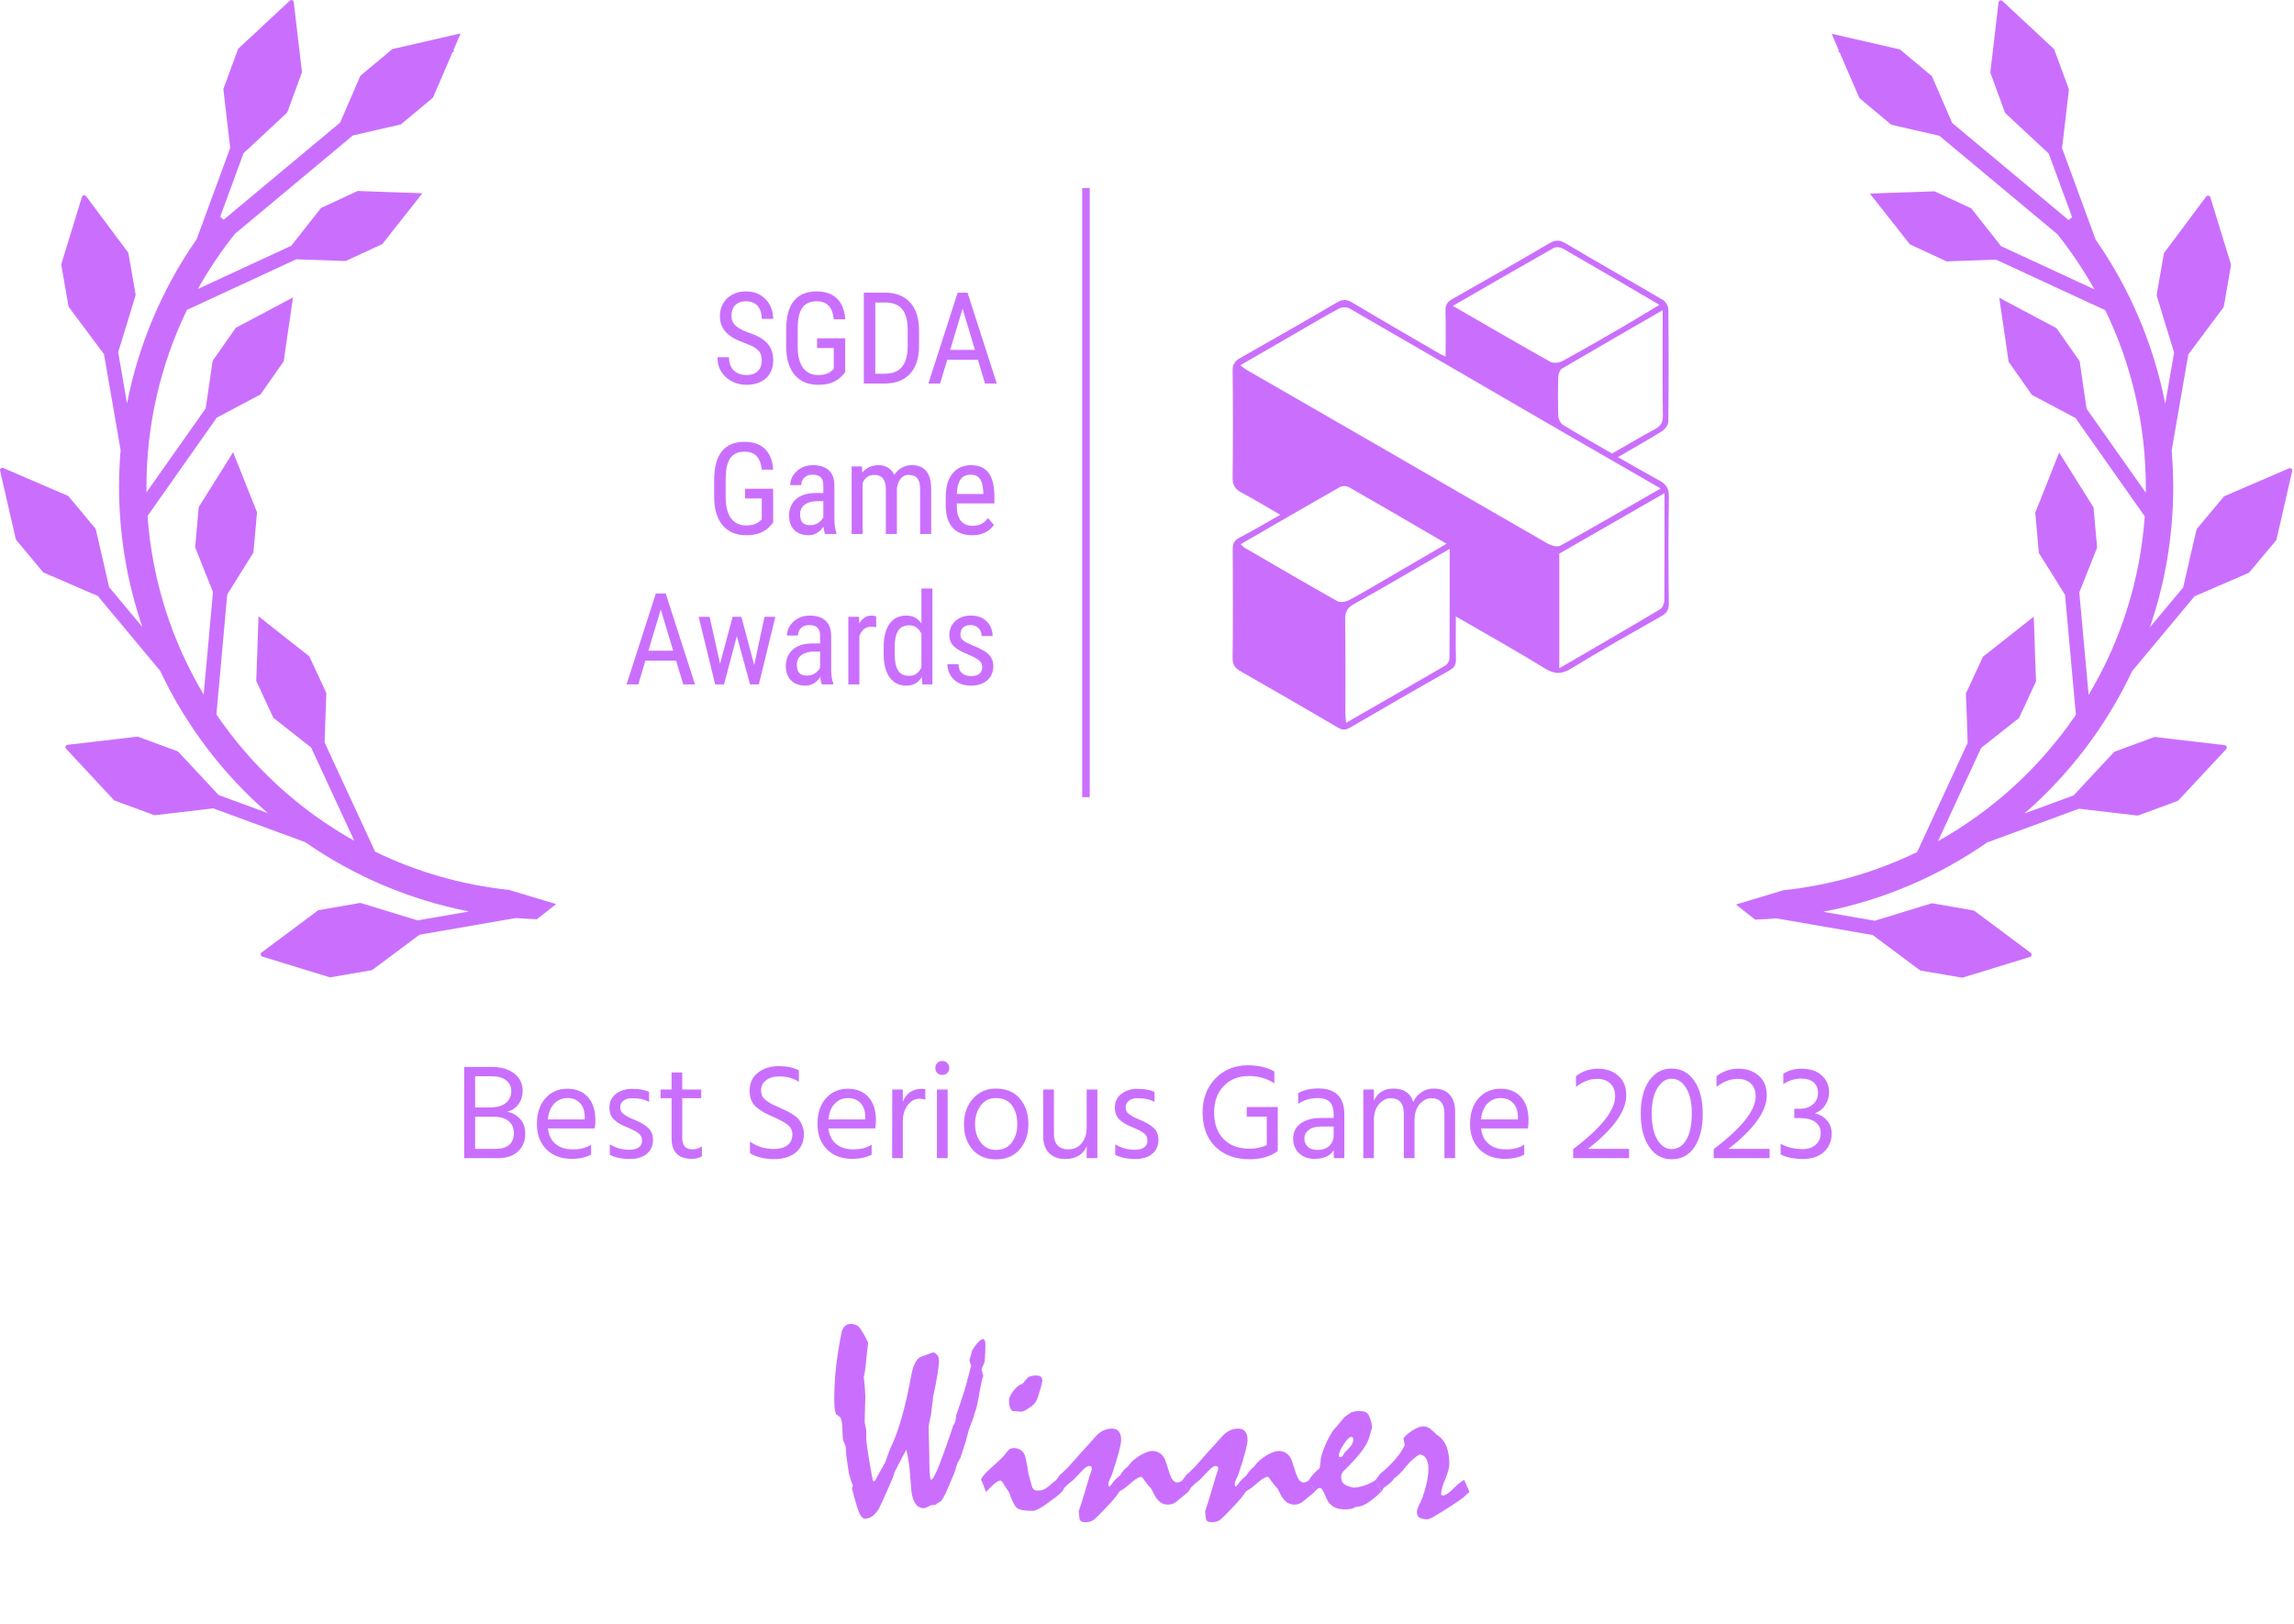 <svg width="305" height="216" viewBox="0 0 305 216" fill="none" xmlns="http://www.w3.org/2000/svg">
<path d="M233.431 122.308V122.274C234.349 122.24 235.268 122.194 236.175 122.114L248.995 124.333L250.262 125.281L252.749 127.135L255.237 128.989C255.277 129.018 255.322 129.046 255.374 129.058L260.834 129.993C260.885 130.01 260.936 129.993 260.982 129.976L263.949 129.069L266.91 128.156L269.877 127.249C269.939 127.232 269.997 127.192 270.042 127.146C270.048 127.146 270.059 127.129 270.065 127.123C270.156 126.986 270.116 126.787 269.985 126.69L267.498 124.836L265.01 122.981L262.522 121.121C262.483 121.093 262.431 121.07 262.38 121.064L256.92 120.111C256.874 120.111 256.823 120.111 256.777 120.129L253.81 121.036L250.844 121.943L249.252 122.428L242.411 121.241C250.381 119.689 257.77 116.494 264.2 112.021L276.421 107.531L277.996 107.719L281.076 108.079L284.157 108.438C284.209 108.438 284.26 108.438 284.306 108.421L289.503 106.51C289.549 106.493 289.595 106.464 289.629 106.43L291.746 104.159L293.862 101.888L295.979 99.618C296.025 99.572 296.059 99.509 296.07 99.447C296.07 99.429 296.07 99.429 296.076 99.418C296.082 99.252 295.945 99.099 295.785 99.081L292.704 98.722L289.623 98.362L286.542 97.997C286.491 97.997 286.44 97.997 286.394 98.02L281.191 99.926C281.145 99.943 281.105 99.971 281.071 100.006L278.948 102.276L276.832 104.547L275.702 105.762L269.169 108.164C275.16 102.944 280.055 96.502 283.484 89.234L291.785 79.278L293.246 78.656L296.093 77.424L298.94 76.191C298.986 76.174 299.026 76.146 299.06 76.111L302.609 71.855C302.643 71.815 302.666 71.77 302.677 71.718L303.373 68.694L304.063 65.665L304.76 62.641C304.777 62.578 304.777 62.51 304.754 62.447C304.754 62.43 304.754 62.424 304.748 62.419C304.674 62.27 304.469 62.207 304.32 62.276L301.479 63.508L298.632 64.729L295.774 65.962C295.728 65.984 295.682 66.013 295.654 66.053L292.099 70.303C292.071 70.343 292.048 70.389 292.037 70.44L291.329 73.47L290.639 76.494L290.262 78.114L285.84 83.414C287.849 77.561 288.944 71.285 288.944 64.752C288.944 63.132 288.87 61.511 288.733 59.908L290.947 47.134L291.9 45.861L293.754 43.374L295.608 40.892C295.637 40.852 295.659 40.801 295.671 40.749L296.618 35.301C296.629 35.249 296.624 35.192 296.612 35.141L295.705 32.18L294.792 29.213L293.885 26.246C293.868 26.183 293.828 26.126 293.782 26.081C293.777 26.075 293.765 26.064 293.76 26.058C293.725 26.035 293.685 26.029 293.645 26.018C293.526 26.001 293.394 26.047 293.32 26.143L291.46 28.631L289.606 31.119L287.746 33.6C287.718 33.64 287.7 33.692 287.695 33.743L286.742 39.203C286.736 39.249 286.742 39.3 286.759 39.346L287.66 42.324L288.573 45.291L289.058 46.871L287.883 53.689C286.354 45.867 283.205 38.427 278.623 31.849L274.162 19.702L274.35 18.128L274.709 15.046L275.069 11.966C275.074 11.914 275.069 11.863 275.052 11.817L273.14 6.62C273.123 6.574 273.095 6.528 273.06 6.494L270.79 4.377L268.519 2.261L266.248 0.144C266.202 0.098 266.14 0.064 266.077 0.053C266.066 0.053 266.06 0.053 266.048 0.047C265.883 0.041 265.729 0.178 265.712 0.338L265.352 3.419L264.993 6.5L264.628 9.581C264.628 9.632 264.628 9.683 264.651 9.729L266.556 14.932C266.573 14.978 266.602 15.018 266.636 15.052L268.907 17.175L271.178 19.291L272.393 20.421L275.497 28.876L275.034 29.259L259.544 16.342L259.322 15.817L258.089 12.97L256.857 10.123L252.606 6.574L249.583 5.878L246.553 5.182L246.005 5.056L245.925 4.988L245.886 5.034L243.529 4.486L244.482 6.711L244.385 6.831L244.625 7.025L244.75 7.333L245.983 10.191L247.215 13.038L251.465 16.587L254.495 17.283L257.519 17.979L257.85 18.053L273.528 31.13C275.382 33.452 277.031 35.906 278.463 38.473L266.048 32.728L265.883 32.517L263.966 30.08L262.089 27.701L257.205 25.436L254.175 25.55L251.072 25.653L248.607 25.744L250.136 27.678L252.064 30.114L253.93 32.494L258.82 34.759L261.849 34.645L264.947 34.542L265.381 34.525L279.913 41.251C283.433 48.532 285.298 56.559 285.298 64.752C285.298 65.003 285.298 65.26 285.293 65.511L277.425 54.351L277.385 54.089L276.934 51.013L276.501 48.024L273.414 43.625L270.733 42.21L267.994 40.749L265.814 39.597L266.168 42.033L266.625 45.108L267.053 48.098L270.151 52.508L272.832 53.923L275.559 55.378L275.947 55.578L285.156 68.654C284.54 77.287 281.898 85.366 277.693 92.395L276.455 78.77L276.552 78.525L277.705 75.638L278.823 72.825L278.349 67.474L276.735 64.9L275.086 62.27L273.779 60.176L272.866 62.464L271.72 65.357L270.596 68.164L271.081 73.527L272.695 76.1L274.327 78.725L274.561 79.101L275.999 95.042C271.292 101.968 265.01 107.742 257.667 111.844L263.413 99.435L263.624 99.27L266.06 97.353L268.439 95.476L270.704 90.592L270.59 87.562L270.487 84.458L270.396 81.994L268.462 83.523L266.026 85.451L263.646 87.317L261.381 92.206L261.496 95.236L261.598 98.334L261.615 98.768L254.889 113.299C249.411 115.952 243.415 117.71 237.094 118.377L230.806 120.271L233.448 122.354L233.431 122.308Z" fill="#CA6FFD"/>
<path d="M73.966 120.225L67.678 118.331C61.357 117.663 55.36 115.906 49.883 113.253L43.156 98.721L43.174 98.288L43.276 95.19L43.39 92.16L41.125 87.27L38.746 85.405L36.31 83.476L34.376 81.947L34.285 84.412L34.182 87.516L34.068 90.545L36.333 95.429L38.712 97.306L41.148 99.223L41.359 99.389L47.105 111.798C39.762 107.696 33.48 101.922 28.773 94.996L30.211 79.055L30.445 78.678L32.077 76.054L33.691 73.481L34.176 68.117L33.052 65.31L31.905 62.418L30.992 60.13L29.686 62.224L28.037 64.854L26.422 67.427L25.949 72.779L27.067 75.591L28.22 78.478L28.317 78.724L27.079 92.348C22.879 85.319 20.232 77.246 19.616 68.608L28.825 55.531L29.212 55.332L31.94 53.877L34.621 52.462L37.719 48.051L38.147 45.062L38.603 41.987L38.957 39.55L36.778 40.703L34.039 42.164L31.358 43.578L28.271 47.977L27.837 50.967L27.387 54.042L27.347 54.305L19.479 65.464C19.479 65.213 19.473 64.962 19.473 64.706C19.473 56.513 21.333 48.485 24.859 41.205L39.391 34.478L39.825 34.495L42.922 34.598L45.952 34.712L50.842 32.447L52.707 30.068L54.636 27.632L56.165 25.698L53.7 25.607L50.596 25.504L47.567 25.39L42.683 27.655L40.806 30.034L38.889 32.47L38.723 32.681L26.308 38.426C27.74 35.859 29.389 33.406 31.244 31.084L46.922 18.007L47.253 17.933L50.277 17.237L53.306 16.541L57.557 12.992L58.789 10.145L60.022 7.286L60.147 6.978L60.387 6.784L60.29 6.665L61.243 4.439L58.886 4.987L58.846 4.942L58.766 5.01L58.219 5.136L55.189 5.832L52.165 6.528L47.915 10.076L46.682 12.923L45.45 15.77L45.227 16.295L29.737 29.212L29.275 28.83L32.379 20.375L33.594 19.245L35.865 17.128L38.136 15.006C38.17 14.972 38.198 14.932 38.216 14.886L40.121 9.683C40.138 9.637 40.15 9.586 40.144 9.534L39.779 6.453L39.419 3.373L39.06 0.292C39.043 0.126 38.889 -0.011 38.723 0.001C38.712 0.001 38.7 0.001 38.695 0.006C38.632 0.018 38.569 0.052 38.524 0.098L36.253 2.214L33.982 4.331L31.711 6.448C31.677 6.482 31.643 6.528 31.631 6.573L29.72 11.771C29.703 11.817 29.697 11.868 29.703 11.919L30.062 15L30.422 18.081L30.61 19.656L26.149 31.803C21.567 38.381 18.418 45.821 16.889 53.643L15.713 46.825L16.198 45.245L17.111 42.278L18.013 39.3C18.024 39.254 18.036 39.203 18.03 39.157L17.077 33.697C17.071 33.645 17.054 33.594 17.026 33.554L15.166 31.072L13.312 28.585L11.451 26.097C11.377 25.994 11.252 25.949 11.126 25.972C11.086 25.977 11.046 25.989 11.012 26.012C11.007 26.017 10.995 26.029 10.989 26.034C10.938 26.074 10.904 26.137 10.887 26.2L9.98 29.167L9.067 32.133L8.16 35.095C8.142 35.146 8.142 35.203 8.154 35.254L9.101 40.703C9.112 40.754 9.129 40.806 9.164 40.846L11.018 43.328L12.872 45.815L13.825 47.087L16.039 59.862C15.902 61.465 15.828 63.085 15.828 64.706C15.828 71.238 16.923 77.514 18.931 83.368L14.51 78.068L14.133 76.447L13.443 73.424L12.735 70.394C12.724 70.348 12.707 70.297 12.672 70.257L9.118 66.006C9.089 65.966 9.044 65.938 8.998 65.915L6.14 64.683L3.293 63.462L0.452 62.23C0.303 62.161 0.098 62.23 0.024 62.372C0.024 62.383 0.018 62.389 0.018 62.401C-0.005 62.463 -0.005 62.532 0.012 62.595L0.708 65.618L1.399 68.648L2.095 71.672C2.106 71.723 2.129 71.769 2.163 71.809L5.712 76.065C5.746 76.105 5.786 76.128 5.832 76.145L8.679 77.377L11.526 78.61L12.986 79.232L21.288 89.188C24.711 96.456 29.612 102.898 35.602 108.118L29.07 105.716L27.94 104.501L25.823 102.23L23.701 99.959C23.667 99.925 23.627 99.897 23.581 99.879L18.378 97.974C18.332 97.951 18.281 97.951 18.23 97.951L15.149 98.316L12.068 98.676L8.987 99.035C8.821 99.052 8.684 99.206 8.696 99.372C8.696 99.383 8.696 99.389 8.702 99.4C8.713 99.463 8.747 99.526 8.793 99.571L10.909 101.842L13.026 104.113L15.143 106.384C15.177 106.424 15.223 106.452 15.268 106.463L20.466 108.375C20.512 108.392 20.563 108.392 20.614 108.392L23.695 108.032L26.776 107.673L28.351 107.485L40.572 111.975C47.002 116.448 54.39 119.643 62.361 121.195L55.52 122.382L53.928 121.897L50.961 120.989L47.995 120.082C47.949 120.065 47.903 120.065 47.852 120.065L42.392 121.018C42.341 121.024 42.289 121.046 42.249 121.075L39.762 122.935L37.274 124.789L34.787 126.643C34.655 126.74 34.615 126.94 34.707 127.077C34.712 127.083 34.724 127.1 34.73 127.1C34.77 127.151 34.832 127.185 34.895 127.203L37.862 128.11L40.823 129.023L43.79 129.93C43.841 129.947 43.887 129.964 43.938 129.947L49.398 129.011C49.45 129 49.495 128.977 49.535 128.943L52.023 127.088L54.51 125.234L55.777 124.287L68.597 122.068C69.504 122.142 70.422 122.193 71.341 122.227V122.262L73.983 120.179L73.966 120.225Z" fill="#CA6FFD"/>
<path d="M193.561 81.969C193.561 84.028 193.534 85.832 193.575 87.637C193.591 88.336 193.415 88.745 192.751 89.121C188.323 91.619 183.925 94.171 179.533 96.729C178.932 97.079 178.491 97.111 177.846 96.729C173.549 94.191 169.216 91.711 164.886 89.224C164.217 88.84 163.875 88.401 163.886 87.539C163.94 82.708 163.924 77.875 163.899 73.044C163.896 72.348 164.035 71.898 164.715 71.54C166.532 70.587 168.3 69.538 170.22 68.452C168.46 67.438 166.798 66.422 165.082 65.509C164.234 65.06 163.875 64.539 163.886 63.534C163.943 58.793 163.937 54.051 163.886 49.31C163.877 48.462 164.177 48.007 164.867 47.617C169.17 45.176 173.473 42.734 177.735 40.226C178.518 39.765 179.054 39.792 179.805 40.239C183.667 42.542 187.561 44.791 191.448 47.053C191.628 47.156 191.821 47.235 192.201 47.416C192.201 45.276 192.24 43.309 192.182 41.345C192.161 40.564 192.419 40.139 193.099 39.757C197.41 37.324 201.707 34.867 205.977 32.36C206.782 31.889 207.329 31.867 208.164 32.363C212.453 34.915 216.808 37.359 221.108 39.895C221.475 40.112 221.815 40.716 221.818 41.144C221.866 46.11 221.869 51.079 221.812 56.045C221.807 56.487 221.374 57.083 220.969 57.335C219.103 58.503 217.178 59.576 215.108 60.779C217.014 61.86 218.812 62.908 220.64 63.905C221.507 64.379 221.902 64.94 221.886 66.021C221.807 70.76 221.828 75.504 221.875 80.246C221.883 81.085 221.605 81.522 220.89 81.928C216.862 84.212 212.826 86.488 208.877 88.904C207.582 89.696 206.66 89.647 205.393 88.869C201.569 86.526 197.649 84.334 193.564 81.966L193.561 81.969ZM220.798 64.954C215.728 62.031 210.865 59.237 206.013 56.422C197.149 51.282 188.293 46.121 179.413 41.006C179.062 40.806 178.401 40.83 178.031 41.025C176.209 41.995 174.436 43.06 172.646 44.092C170.098 45.563 167.552 47.037 164.916 48.562C165.256 48.825 165.452 49.012 165.678 49.142C171.716 52.626 177.762 56.094 183.797 59.584C191.122 63.816 198.435 68.072 205.773 72.28C206.247 72.551 207.057 72.778 207.451 72.559C211.879 70.104 216.255 67.558 220.792 64.951L220.798 64.954ZM164.954 72.364C165.196 72.575 165.343 72.754 165.534 72.862C169.613 75.236 173.688 77.62 177.803 79.931C178.181 80.145 178.912 80.029 179.342 79.806C180.969 78.956 182.541 78.002 184.132 77.078C186.824 75.512 189.514 73.944 192.332 72.302C187.882 69.712 183.623 67.222 179.339 64.77C179.035 64.594 178.458 64.583 178.156 64.753C173.791 67.235 169.45 69.763 164.957 72.361L164.954 72.364ZM193.162 40.673C197.562 43.211 201.83 45.701 206.138 48.115C206.529 48.335 207.286 48.251 207.713 48.02C210.424 46.544 213.098 44.994 215.771 43.447C217.376 42.518 218.954 41.542 220.634 40.532C216.242 37.963 212.023 35.484 207.781 33.046C207.46 32.862 206.872 32.799 206.573 32.97C202.126 35.487 197.706 38.053 193.164 40.675L193.162 40.673ZM207.318 88.859C211.928 86.174 216.356 83.616 220.749 81.001C221.056 80.817 221.276 80.235 221.282 79.834C221.317 75.165 221.306 70.495 221.306 65.577C216.481 68.349 211.874 70.996 207.318 73.613V88.859ZM192.743 72.984C188.35 75.528 184.219 77.972 180.03 80.308C179.095 80.831 178.836 81.402 178.85 82.41C178.904 86.561 178.872 90.714 178.877 94.868C178.877 95.239 178.929 95.613 178.964 96.114C183.476 93.519 187.847 91.02 192.193 88.479C192.468 88.319 192.718 87.856 192.721 87.531C192.754 82.757 192.743 77.983 192.743 72.984ZM214.33 60.307C216.255 59.205 218.11 58.096 220.014 57.075C220.776 56.666 221.102 56.216 221.089 55.306C221.029 51.334 221.064 47.362 221.064 43.39C221.064 42.745 221.064 42.103 221.064 41.244C216.451 43.908 212.053 46.433 207.685 49.007C207.394 49.177 207.193 49.725 207.182 50.101C207.131 51.86 207.12 53.623 207.19 55.382C207.207 55.775 207.509 56.308 207.84 56.514C209.984 57.823 212.173 59.058 214.33 60.31V60.307Z" fill="#CA6FFD"/>
<path d="M101.276 47.945C101.276 47.663 101.243 47.414 101.177 47.198C101.11 46.977 100.994 46.778 100.828 46.601C100.662 46.423 100.43 46.255 100.131 46.094C99.832 45.934 99.453 45.77 98.994 45.605C98.496 45.427 98.045 45.231 97.641 45.015C97.237 44.794 96.891 44.542 96.603 44.26C96.321 43.977 96.102 43.654 95.947 43.289C95.792 42.923 95.715 42.505 95.715 42.035C95.715 41.565 95.795 41.13 95.956 40.732C96.122 40.334 96.354 39.988 96.653 39.694C96.957 39.395 97.322 39.163 97.749 38.997C98.175 38.831 98.651 38.748 99.176 38.748C99.962 38.748 100.623 38.922 101.16 39.271C101.702 39.614 102.112 40.065 102.389 40.624C102.665 41.177 102.804 41.77 102.804 42.4H101.276C101.276 41.947 101.202 41.545 101.052 41.197C100.908 40.843 100.681 40.566 100.372 40.367C100.067 40.162 99.669 40.06 99.176 40.06C98.734 40.06 98.368 40.145 98.081 40.317C97.798 40.488 97.588 40.721 97.45 41.014C97.317 41.307 97.251 41.642 97.251 42.019C97.251 42.273 97.295 42.505 97.383 42.716C97.472 42.921 97.607 43.111 97.79 43.289C97.978 43.466 98.211 43.629 98.487 43.778C98.769 43.928 99.102 44.072 99.483 44.21C100.076 44.404 100.582 44.62 101.002 44.857C101.423 45.095 101.766 45.364 102.032 45.663C102.297 45.956 102.491 46.291 102.613 46.667C102.74 47.038 102.804 47.458 102.804 47.929C102.804 48.421 102.721 48.867 102.555 49.265C102.394 49.664 102.159 50.004 101.849 50.286C101.539 50.568 101.166 50.787 100.729 50.942C100.291 51.091 99.799 51.166 99.251 51.166C98.775 51.166 98.308 51.089 97.848 50.934C97.394 50.779 96.982 50.546 96.611 50.236C96.241 49.926 95.945 49.545 95.723 49.091C95.502 48.632 95.391 48.1 95.391 47.497H96.918C96.918 47.912 96.979 48.269 97.101 48.568C97.223 48.861 97.392 49.105 97.607 49.298C97.823 49.492 98.07 49.636 98.346 49.73C98.628 49.819 98.93 49.863 99.251 49.863C99.694 49.863 100.064 49.785 100.363 49.63C100.668 49.475 100.895 49.254 101.044 48.966C101.199 48.678 101.276 48.338 101.276 47.945ZM112.375 44.982V49.489C112.242 49.666 112.04 49.888 111.769 50.153C111.503 50.419 111.129 50.654 110.648 50.859C110.167 51.064 109.536 51.166 108.755 51.166C108.13 51.166 107.557 51.061 107.037 50.851C106.522 50.64 106.077 50.325 105.701 49.904C105.33 49.478 105.042 48.95 104.837 48.319C104.633 47.682 104.53 46.938 104.53 46.086V43.82C104.53 42.973 104.616 42.232 104.788 41.595C104.959 40.959 105.214 40.43 105.551 40.01C105.894 39.589 106.318 39.274 106.821 39.063C107.33 38.853 107.923 38.748 108.598 38.748C109.378 38.748 110.042 38.895 110.59 39.188C111.138 39.481 111.561 39.905 111.86 40.458C112.164 41.011 112.336 41.675 112.375 42.45H110.847C110.808 41.952 110.703 41.526 110.532 41.172C110.36 40.812 110.117 40.538 109.801 40.35C109.486 40.156 109.085 40.06 108.598 40.06C108.133 40.06 107.74 40.137 107.419 40.292C107.098 40.447 106.835 40.679 106.63 40.989C106.431 41.299 106.285 41.689 106.19 42.16C106.102 42.63 106.058 43.178 106.058 43.803V46.086C106.058 46.728 106.121 47.287 106.249 47.763C106.376 48.239 106.556 48.632 106.788 48.941C107.026 49.251 107.311 49.484 107.643 49.639C107.975 49.788 108.349 49.863 108.764 49.863C109.234 49.863 109.605 49.813 109.876 49.713C110.147 49.614 110.355 49.5 110.499 49.373C110.648 49.246 110.767 49.143 110.855 49.066V46.277H108.639V44.982H112.375ZM117.587 51H115.529L115.545 49.697H117.587C118.312 49.697 118.902 49.558 119.355 49.282C119.809 48.999 120.144 48.584 120.36 48.037C120.576 47.483 120.684 46.8 120.684 45.986V43.919C120.684 43.278 120.623 42.724 120.501 42.259C120.379 41.794 120.197 41.413 119.953 41.114C119.71 40.815 119.403 40.594 119.032 40.45C118.661 40.3 118.227 40.226 117.729 40.226H115.487V38.914H117.729C118.409 38.914 119.023 39.022 119.571 39.238C120.119 39.448 120.59 39.766 120.982 40.192C121.375 40.613 121.674 41.136 121.879 41.761C122.089 42.387 122.194 43.111 122.194 43.936V45.986C122.194 46.811 122.089 47.536 121.879 48.161C121.674 48.786 121.373 49.309 120.974 49.73C120.576 50.151 120.091 50.469 119.521 50.685C118.957 50.895 118.312 51 117.587 51ZM116.375 38.914V51H114.848V38.914H116.375ZM128.295 39.985L124.992 51H123.431L127.324 38.914H128.304L128.295 39.985ZM130.968 51L127.665 39.985L127.648 38.914H128.636L132.529 51H130.968ZM130.968 46.526V47.837H125.141V46.526H130.968ZM102.795 64.982V69.489C102.663 69.666 102.461 69.888 102.189 70.153C101.924 70.419 101.55 70.654 101.069 70.859C100.587 71.064 99.957 71.166 99.176 71.166C98.551 71.166 97.978 71.061 97.458 70.851C96.943 70.64 96.498 70.325 96.122 69.904C95.751 69.478 95.463 68.95 95.258 68.319C95.053 67.683 94.951 66.938 94.951 66.086V63.82C94.951 62.973 95.037 62.232 95.209 61.595C95.38 60.959 95.635 60.43 95.972 60.01C96.315 59.589 96.739 59.274 97.242 59.063C97.751 58.853 98.343 58.748 99.019 58.748C99.799 58.748 100.463 58.895 101.011 59.188C101.559 59.481 101.982 59.905 102.281 60.458C102.585 61.011 102.757 61.675 102.795 62.45H101.268C101.229 61.952 101.124 61.526 100.953 61.172C100.781 60.812 100.538 60.538 100.222 60.35C99.907 60.156 99.505 60.06 99.019 60.06C98.554 60.06 98.161 60.137 97.84 60.292C97.519 60.447 97.256 60.679 97.051 60.989C96.852 61.299 96.705 61.689 96.611 62.16C96.523 62.63 96.478 63.178 96.478 63.803V66.086C96.478 66.728 96.542 67.287 96.669 67.763C96.797 68.239 96.977 68.632 97.209 68.941C97.447 69.251 97.732 69.484 98.064 69.639C98.396 69.788 98.769 69.863 99.185 69.863C99.655 69.863 100.026 69.813 100.297 69.713C100.568 69.614 100.776 69.5 100.919 69.373C101.069 69.246 101.188 69.143 101.276 69.066V66.277H99.06V64.982H102.795ZM109.469 69.464V64.592C109.469 64.238 109.414 63.953 109.303 63.737C109.198 63.521 109.038 63.363 108.822 63.264C108.611 63.164 108.346 63.114 108.025 63.114C107.715 63.114 107.447 63.178 107.22 63.305C106.998 63.432 106.827 63.601 106.705 63.812C106.589 64.022 106.531 64.254 106.531 64.509H105.062C105.062 64.188 105.131 63.87 105.269 63.554C105.413 63.239 105.618 62.954 105.883 62.699C106.149 62.439 106.467 62.234 106.838 62.085C107.214 61.93 107.635 61.852 108.1 61.852C108.653 61.852 109.143 61.944 109.569 62.127C109.995 62.303 110.33 62.594 110.573 62.998C110.817 63.402 110.938 63.939 110.938 64.608V69.041C110.938 69.34 110.961 69.658 111.005 69.996C111.055 70.333 111.124 70.624 111.212 70.867V71H109.693C109.621 70.823 109.566 70.588 109.527 70.294C109.489 69.996 109.469 69.719 109.469 69.464ZM109.702 65.555L109.718 66.634H108.697C108.349 66.634 108.03 66.672 107.743 66.75C107.46 66.828 107.217 66.941 107.012 67.09C106.807 67.234 106.65 67.414 106.539 67.63C106.434 67.846 106.381 68.092 106.381 68.369C106.381 68.728 106.431 69.016 106.531 69.232C106.63 69.442 106.78 69.594 106.979 69.689C107.178 69.783 107.43 69.83 107.734 69.83C108.105 69.83 108.432 69.744 108.714 69.572C108.996 69.401 109.215 69.193 109.37 68.95C109.53 68.706 109.605 68.479 109.594 68.269L109.917 68.958C109.895 69.174 109.823 69.409 109.702 69.664C109.585 69.913 109.422 70.153 109.212 70.386C109.002 70.613 108.753 70.801 108.465 70.95C108.183 71.094 107.864 71.166 107.51 71.166C106.99 71.166 106.534 71.066 106.141 70.867C105.753 70.668 105.452 70.375 105.236 69.987C105.02 69.6 104.912 69.121 104.912 68.551C104.912 68.12 104.987 67.721 105.136 67.356C105.286 66.991 105.507 66.675 105.8 66.41C106.094 66.138 106.462 65.928 106.904 65.779C107.353 65.629 107.87 65.555 108.457 65.555H109.702ZM114.69 63.803V71H113.229V62.019H114.607L114.69 63.803ZM114.392 66.169L113.711 66.144C113.705 65.53 113.766 64.963 113.894 64.442C114.021 63.917 114.212 63.46 114.466 63.073C114.726 62.685 115.05 62.387 115.438 62.176C115.83 61.96 116.287 61.852 116.807 61.852C117.15 61.852 117.468 61.913 117.762 62.035C118.061 62.151 118.321 62.337 118.542 62.591C118.763 62.846 118.935 63.172 119.057 63.571C119.184 63.969 119.248 64.451 119.248 65.015V71H117.778V65.09C117.778 64.62 117.715 64.243 117.587 63.961C117.466 63.679 117.291 63.474 117.064 63.347C116.838 63.214 116.566 63.148 116.251 63.148C115.891 63.148 115.59 63.228 115.346 63.388C115.108 63.549 114.917 63.77 114.773 64.052C114.635 64.335 114.535 64.658 114.475 65.023C114.419 65.383 114.392 65.765 114.392 66.169ZM119.231 65.322L118.251 65.638C118.246 65.145 118.307 64.672 118.434 64.218C118.561 63.764 118.75 63.361 118.999 63.006C119.253 62.652 119.569 62.373 119.945 62.168C120.321 61.958 120.758 61.852 121.256 61.852C121.666 61.852 122.028 61.916 122.344 62.044C122.659 62.171 122.925 62.367 123.141 62.633C123.362 62.893 123.528 63.228 123.639 63.637C123.749 64.047 123.805 64.534 123.805 65.098V71H122.335V65.082C122.335 64.578 122.272 64.188 122.145 63.911C122.023 63.629 121.848 63.432 121.622 63.322C121.395 63.206 121.124 63.148 120.808 63.148C120.554 63.148 120.327 63.206 120.127 63.322C119.934 63.438 119.771 63.599 119.638 63.803C119.505 64.002 119.403 64.232 119.331 64.492C119.264 64.752 119.231 65.029 119.231 65.322ZM129.233 71.166C128.697 71.166 128.212 71.086 127.781 70.925C127.349 70.765 126.981 70.521 126.677 70.195C126.372 69.863 126.14 69.445 125.979 68.941C125.819 68.438 125.739 67.843 125.739 67.157V66.144C125.739 65.353 125.83 64.683 126.013 64.135C126.201 63.587 126.453 63.148 126.768 62.815C127.083 62.478 127.44 62.234 127.839 62.085C128.237 61.93 128.647 61.852 129.067 61.852C129.632 61.852 130.113 61.944 130.512 62.127C130.91 62.309 131.234 62.58 131.483 62.94C131.732 63.3 131.915 63.742 132.031 64.268C132.153 64.794 132.213 65.4 132.213 66.086V66.941H126.602V65.688H130.744V65.48C130.722 65.015 130.658 64.606 130.553 64.251C130.454 63.897 130.288 63.621 130.055 63.421C129.823 63.217 129.493 63.114 129.067 63.114C128.796 63.114 128.544 63.161 128.312 63.255C128.085 63.344 127.889 63.502 127.723 63.728C127.562 63.95 127.435 64.257 127.341 64.65C127.252 65.043 127.208 65.541 127.208 66.144V67.157C127.208 67.638 127.252 68.053 127.341 68.402C127.435 68.745 127.57 69.03 127.748 69.257C127.93 69.478 128.152 69.644 128.412 69.755C128.677 69.86 128.979 69.913 129.316 69.913C129.809 69.913 130.216 69.819 130.537 69.63C130.858 69.437 131.137 69.19 131.375 68.892L132.147 69.813C131.986 70.04 131.776 70.258 131.516 70.469C131.262 70.674 130.946 70.842 130.57 70.975C130.199 71.102 129.754 71.166 129.233 71.166ZM88.169 79.985L84.866 91H83.305L87.198 78.914H88.178L88.169 79.985ZM90.842 91L87.539 79.985L87.522 78.914H88.51L92.403 91H90.842ZM90.842 86.526V87.837H85.015V86.526H90.842ZM95.424 89.406L97.408 82.019H98.363L98.255 83.488L96.263 91H95.341L95.424 89.406ZM94.345 82.019L96.014 89.489L96.055 91H95.084L92.893 82.019H94.345ZM100.064 89.431L101.642 82.019H103.086L100.895 91H99.94L100.064 89.431ZM98.57 82.019L100.504 89.282L100.637 91H99.724L97.665 83.471L97.558 82.019H98.57ZM109.038 89.464V84.592C109.038 84.238 108.982 83.953 108.872 83.737C108.766 83.521 108.606 83.363 108.39 83.264C108.18 83.164 107.914 83.114 107.593 83.114C107.283 83.114 107.015 83.178 106.788 83.305C106.567 83.433 106.395 83.601 106.273 83.811C106.157 84.022 106.099 84.254 106.099 84.509H104.63C104.63 84.188 104.699 83.87 104.837 83.554C104.981 83.239 105.186 82.954 105.452 82.699C105.717 82.439 106.035 82.234 106.406 82.085C106.783 81.93 107.203 81.853 107.668 81.853C108.221 81.853 108.711 81.944 109.137 82.126C109.563 82.303 109.898 82.594 110.142 82.998C110.385 83.402 110.507 83.939 110.507 84.608V89.041C110.507 89.34 110.529 89.658 110.573 89.996C110.623 90.333 110.692 90.624 110.781 90.867V91H109.262C109.19 90.823 109.134 90.588 109.096 90.294C109.057 89.996 109.038 89.719 109.038 89.464ZM109.27 85.555L109.287 86.634H108.266C107.917 86.634 107.599 86.672 107.311 86.75C107.029 86.828 106.785 86.941 106.581 87.09C106.376 87.234 106.218 87.414 106.107 87.63C106.002 87.846 105.95 88.092 105.95 88.369C105.95 88.728 106 89.016 106.099 89.232C106.199 89.442 106.348 89.594 106.547 89.689C106.747 89.783 106.998 89.83 107.303 89.83C107.674 89.83 108 89.744 108.282 89.572C108.564 89.401 108.783 89.193 108.938 88.95C109.098 88.706 109.173 88.479 109.162 88.269L109.486 88.958C109.464 89.174 109.392 89.409 109.27 89.664C109.154 89.913 108.991 90.153 108.78 90.386C108.57 90.613 108.321 90.801 108.033 90.95C107.751 91.094 107.433 91.166 107.079 91.166C106.558 91.166 106.102 91.066 105.709 90.867C105.322 90.668 105.02 90.375 104.804 89.987C104.588 89.6 104.48 89.121 104.48 88.551C104.48 88.12 104.555 87.721 104.705 87.356C104.854 86.991 105.075 86.675 105.369 86.41C105.662 86.138 106.03 85.928 106.473 85.779C106.921 85.629 107.438 85.555 108.025 85.555H109.27ZM114.259 83.43V91H112.79V82.019H114.209L114.259 83.43ZM116.492 81.969L116.5 83.397C116.378 83.369 116.268 83.352 116.168 83.347C116.074 83.336 115.963 83.33 115.836 83.33C115.559 83.33 115.316 83.385 115.105 83.496C114.901 83.607 114.724 83.762 114.574 83.961C114.425 84.16 114.306 84.398 114.217 84.675C114.129 84.946 114.068 85.245 114.035 85.571L113.653 85.82C113.653 85.278 113.694 84.769 113.777 84.293C113.866 83.817 114.001 83.397 114.184 83.031C114.367 82.66 114.599 82.373 114.881 82.168C115.169 81.958 115.512 81.853 115.911 81.853C115.999 81.853 116.107 81.866 116.234 81.894C116.367 81.916 116.453 81.941 116.492 81.969ZM122.51 89.257V78.25H123.971V91H122.634L122.51 89.257ZM117.488 86.941V86.103C117.488 85.361 117.56 84.725 117.704 84.193C117.847 83.657 118.052 83.217 118.318 82.874C118.583 82.525 118.902 82.268 119.272 82.102C119.643 81.936 120.053 81.853 120.501 81.853C120.966 81.853 121.364 81.947 121.696 82.135C122.034 82.323 122.316 82.597 122.543 82.957C122.77 83.311 122.947 83.742 123.074 84.251C123.207 84.755 123.296 85.325 123.34 85.961V87.082C123.29 87.713 123.199 88.28 123.066 88.784C122.939 89.287 122.762 89.716 122.535 90.07C122.308 90.424 122.026 90.696 121.688 90.884C121.35 91.072 120.949 91.166 120.484 91.166C120.042 91.166 119.638 91.08 119.272 90.909C118.907 90.732 118.589 90.469 118.318 90.12C118.052 89.766 117.847 89.326 117.704 88.8C117.56 88.269 117.488 87.649 117.488 86.941ZM118.957 86.103V86.941C118.957 87.439 118.993 87.873 119.065 88.244C119.137 88.609 119.25 88.914 119.405 89.157C119.56 89.395 119.757 89.572 119.995 89.689C120.238 89.805 120.529 89.863 120.866 89.863C121.276 89.863 121.611 89.763 121.871 89.564C122.131 89.365 122.338 89.102 122.493 88.775C122.654 88.443 122.781 88.086 122.875 87.705V85.347C122.82 85.065 122.739 84.794 122.634 84.534C122.529 84.268 122.396 84.033 122.236 83.828C122.081 83.618 121.89 83.452 121.663 83.33C121.442 83.208 121.182 83.147 120.883 83.147C120.545 83.147 120.252 83.208 120.003 83.33C119.759 83.452 119.56 83.634 119.405 83.878C119.256 84.121 119.142 84.428 119.065 84.799C118.993 85.17 118.957 85.605 118.957 86.103ZM130.595 88.701C130.595 88.474 130.539 88.275 130.429 88.103C130.318 87.931 130.135 87.766 129.881 87.605C129.632 87.445 129.294 87.273 128.868 87.09C128.453 86.919 128.08 86.75 127.748 86.584C127.421 86.412 127.144 86.227 126.917 86.028C126.691 85.829 126.516 85.599 126.395 85.339C126.278 85.073 126.22 84.761 126.22 84.401C126.22 84.041 126.287 83.709 126.419 83.405C126.558 83.095 126.751 82.824 127 82.591C127.25 82.359 127.548 82.179 127.897 82.052C128.246 81.919 128.636 81.853 129.067 81.853C129.682 81.853 130.205 81.972 130.636 82.21C131.068 82.447 131.397 82.774 131.624 83.189C131.856 83.599 131.973 84.061 131.973 84.575H130.512C130.512 84.326 130.456 84.091 130.346 83.87C130.235 83.648 130.072 83.468 129.856 83.33C129.64 83.186 129.377 83.114 129.067 83.114C128.741 83.114 128.475 83.172 128.271 83.289C128.066 83.405 127.916 83.557 127.822 83.745C127.734 83.928 127.689 84.13 127.689 84.351C127.689 84.517 127.712 84.661 127.756 84.783C127.806 84.899 127.889 85.01 128.005 85.115C128.121 85.214 128.279 85.32 128.478 85.43C128.683 85.535 128.943 85.657 129.258 85.795C129.867 86.033 130.379 86.274 130.794 86.518C131.209 86.761 131.524 87.046 131.74 87.373C131.956 87.699 132.064 88.103 132.064 88.585C132.064 88.977 131.992 89.334 131.848 89.655C131.71 89.971 131.511 90.242 131.25 90.469C130.99 90.696 130.678 90.87 130.312 90.992C129.953 91.108 129.549 91.166 129.101 91.166C128.425 91.166 127.853 91.033 127.382 90.768C126.917 90.496 126.563 90.145 126.32 89.713C126.082 89.276 125.963 88.809 125.963 88.311H127.432C127.449 88.731 127.543 89.058 127.714 89.29C127.891 89.522 128.104 89.683 128.354 89.772C128.603 89.86 128.852 89.904 129.101 89.904C129.427 89.904 129.701 89.857 129.922 89.763C130.144 89.664 130.31 89.522 130.42 89.34C130.537 89.157 130.595 88.944 130.595 88.701Z" fill="#CA6FFD"/>
<line x1="144.386" y1="25" x2="144.386" y2="106" stroke="#CA6FFD"/>
<path d="M63.173 152.758H65.927C66.695 152.758 67.283 152.584 67.691 152.236C68.111 151.876 68.321 151.354 68.321 150.67C68.321 149.986 68.087 149.452 67.619 149.068C67.163 148.684 66.509 148.492 65.657 148.492H63.173V152.758ZM63.173 143.11V147.25H65.117C66.089 147.25 66.809 147.046 67.277 146.638C67.745 146.23 67.979 145.702 67.979 145.054C67.979 144.49 67.757 144.028 67.313 143.668C66.881 143.296 66.233 143.11 65.369 143.11H63.173ZM61.715 141.868H65.369C66.617 141.868 67.613 142.156 68.357 142.732C69.113 143.308 69.491 144.082 69.491 145.054C69.491 145.75 69.293 146.356 68.897 146.872C68.513 147.376 68.015 147.694 67.403 147.826C68.075 147.934 68.645 148.24 69.113 148.744C69.593 149.236 69.833 149.908 69.833 150.76C69.833 151.732 69.509 152.518 68.861 153.118C68.225 153.706 67.319 154 66.143 154H61.715V141.868ZM77.74 148.852V148.492C77.74 147.736 77.536 147.136 77.128 146.692C76.72 146.236 76.156 146.008 75.436 146.008C74.752 146.008 74.17 146.254 73.69 146.746C73.21 147.238 72.928 147.94 72.844 148.852H77.74ZM78.586 152.2V153.532C77.878 153.904 77.014 154.09 75.994 154.09C74.614 154.09 73.498 153.67 72.646 152.83C71.806 151.978 71.386 150.856 71.386 149.464C71.386 148.012 71.764 146.866 72.52 146.026C73.276 145.186 74.248 144.766 75.436 144.766C76.576 144.766 77.482 145.132 78.154 145.864C78.826 146.596 79.162 147.634 79.162 148.978C79.162 149.362 79.132 149.716 79.072 150.04H72.844C72.952 150.94 73.294 151.63 73.87 152.11C74.446 152.59 75.202 152.83 76.138 152.83C77.158 152.83 77.974 152.62 78.586 152.2ZM86.299 145.18V146.53C85.747 146.194 84.991 146.026 84.031 146.026C83.551 146.026 83.167 146.14 82.879 146.368C82.603 146.584 82.465 146.866 82.465 147.214C82.465 147.43 82.507 147.622 82.591 147.79C82.675 147.946 82.837 148.102 83.077 148.258C83.329 148.414 83.509 148.522 83.617 148.582C83.737 148.63 83.989 148.738 84.373 148.906C85.141 149.218 85.741 149.572 86.173 149.968C86.605 150.364 86.821 150.898 86.821 151.57C86.821 152.35 86.545 152.968 85.993 153.424C85.453 153.88 84.709 154.108 83.761 154.108C82.657 154.108 81.763 153.922 81.079 153.55V152.164C81.883 152.644 82.747 152.884 83.671 152.884C84.223 152.884 84.643 152.776 84.931 152.56C85.219 152.344 85.363 152.05 85.363 151.678C85.363 151.246 85.201 150.91 84.877 150.67C84.565 150.43 84.037 150.16 83.293 149.86C82.609 149.596 82.057 149.266 81.637 148.87C81.229 148.474 81.025 147.94 81.025 147.268C81.025 146.512 81.307 145.912 81.871 145.468C82.447 145.012 83.161 144.784 84.013 144.784C84.961 144.784 85.723 144.916 86.299 145.18ZM90.711 146.026V151.372C90.711 152.344 91.167 152.83 92.079 152.83C92.547 152.83 92.961 152.692 93.321 152.416V153.766C92.925 153.982 92.481 154.09 91.989 154.09C90.189 154.09 89.289 153.172 89.289 151.336V146.026H87.831V144.874H89.289V142.606H90.711V144.874H93.231V146.026H90.711ZM106.214 142.318V143.848C105.482 143.368 104.606 143.128 103.586 143.128C102.854 143.128 102.272 143.302 101.84 143.65C101.408 143.986 101.192 144.43 101.192 144.982C101.192 145.27 101.246 145.528 101.354 145.756C101.474 145.984 101.678 146.2 101.966 146.404C102.254 146.596 102.5 146.746 102.704 146.854C102.908 146.95 103.226 147.094 103.658 147.286C104.066 147.466 104.378 147.61 104.594 147.718C104.81 147.814 105.086 147.976 105.422 148.204C105.77 148.42 106.028 148.636 106.196 148.852C106.376 149.056 106.532 149.332 106.664 149.68C106.808 150.016 106.88 150.382 106.88 150.778C106.88 151.846 106.514 152.674 105.782 153.262C105.05 153.838 104.108 154.126 102.956 154.126C101.684 154.126 100.604 153.868 99.716 153.352V151.786C100.592 152.446 101.66 152.776 102.92 152.776C103.676 152.776 104.27 152.608 104.702 152.272C105.134 151.936 105.35 151.45 105.35 150.814C105.35 150.55 105.296 150.316 105.188 150.112C105.092 149.896 104.924 149.704 104.684 149.536C104.456 149.356 104.234 149.212 104.018 149.104C103.814 148.984 103.532 148.84 103.172 148.672C103.1 148.636 102.992 148.588 102.848 148.528C102.332 148.3 101.936 148.114 101.66 147.97C101.396 147.826 101.078 147.616 100.706 147.34C100.346 147.052 100.082 146.722 99.914 146.35C99.746 145.978 99.662 145.546 99.662 145.054C99.662 144.022 100.028 143.218 100.76 142.642C101.504 142.054 102.434 141.76 103.55 141.76C104.594 141.76 105.482 141.946 106.214 142.318ZM115.041 148.852V148.492C115.041 147.736 114.837 147.136 114.429 146.692C114.021 146.236 113.457 146.008 112.737 146.008C112.053 146.008 111.471 146.254 110.991 146.746C110.511 147.238 110.229 147.94 110.145 148.852H115.041ZM115.887 152.2V153.532C115.179 153.904 114.315 154.09 113.295 154.09C111.915 154.09 110.799 153.67 109.947 152.83C109.107 151.978 108.687 150.856 108.687 149.464C108.687 148.012 109.065 146.866 109.821 146.026C110.577 145.186 111.549 144.766 112.737 144.766C113.877 144.766 114.783 145.132 115.455 145.864C116.127 146.596 116.463 147.634 116.463 148.978C116.463 149.362 116.433 149.716 116.373 150.04H110.145C110.253 150.94 110.595 151.63 111.171 152.11C111.747 152.59 112.503 152.83 113.439 152.83C114.459 152.83 115.275 152.62 115.887 152.2ZM120.035 144.874V146.476C120.515 145.348 121.343 144.784 122.519 144.784C122.735 144.784 122.903 144.796 123.023 144.82V146.224C122.771 146.14 122.513 146.098 122.249 146.098C121.613 146.098 121.085 146.392 120.665 146.98C120.245 147.568 120.035 148.246 120.035 149.014V154H118.613L118.631 144.874H120.035ZM124.574 154V144.874H125.996V154H124.574ZM124.61 142.678C124.442 142.498 124.358 142.276 124.358 142.012C124.358 141.748 124.442 141.526 124.61 141.346C124.79 141.166 125.012 141.076 125.276 141.076C125.54 141.076 125.762 141.166 125.942 141.346C126.122 141.526 126.212 141.748 126.212 142.012C126.212 142.276 126.122 142.498 125.942 142.678C125.762 142.846 125.54 142.93 125.276 142.93C125.012 142.93 124.79 142.846 124.61 142.678ZM132.412 154.162C131.104 154.162 130.066 153.724 129.298 152.848C128.542 151.96 128.164 150.844 128.164 149.5C128.164 148.144 128.554 147.016 129.334 146.116C130.126 145.204 131.152 144.748 132.412 144.748C133.792 144.748 134.854 145.192 135.598 146.08C136.354 146.968 136.732 148.096 136.732 149.464C136.732 150.82 136.348 151.942 135.58 152.83C134.812 153.718 133.756 154.162 132.412 154.162ZM132.412 146.008C131.548 146.008 130.87 146.344 130.378 147.016C129.886 147.688 129.64 148.51 129.64 149.482C129.64 150.43 129.892 151.24 130.396 151.912C130.9 152.572 131.572 152.902 132.412 152.902C133.324 152.902 134.026 152.578 134.518 151.93C135.01 151.27 135.256 150.454 135.256 149.482C135.256 148.474 135.022 147.646 134.554 146.998C134.086 146.338 133.372 146.008 132.412 146.008ZM144.481 144.874H145.903V154H144.481V152.416C144.001 153.544 143.047 154.108 141.619 154.108C140.719 154.108 140.005 153.844 139.477 153.316C138.961 152.776 138.703 152.056 138.703 151.156V144.874H140.125V150.796C140.125 151.456 140.293 151.96 140.629 152.308C140.965 152.656 141.421 152.83 141.997 152.83C142.753 152.83 143.353 152.566 143.797 152.038C144.253 151.51 144.481 150.796 144.481 149.896V144.874ZM153.5 145.18V146.53C152.948 146.194 152.192 146.026 151.232 146.026C150.752 146.026 150.368 146.14 150.08 146.368C149.804 146.584 149.666 146.866 149.666 147.214C149.666 147.43 149.708 147.622 149.792 147.79C149.876 147.946 150.038 148.102 150.278 148.258C150.53 148.414 150.71 148.522 150.818 148.582C150.938 148.63 151.19 148.738 151.574 148.906C152.342 149.218 152.942 149.572 153.374 149.968C153.806 150.364 154.022 150.898 154.022 151.57C154.022 152.35 153.746 152.968 153.194 153.424C152.654 153.88 151.91 154.108 150.962 154.108C149.858 154.108 148.964 153.922 148.28 153.55V152.164C149.084 152.644 149.948 152.884 150.872 152.884C151.424 152.884 151.844 152.776 152.132 152.56C152.42 152.344 152.564 152.05 152.564 151.678C152.564 151.246 152.402 150.91 152.078 150.67C151.766 150.43 151.238 150.16 150.494 149.86C149.81 149.596 149.258 149.266 148.838 148.87C148.43 148.474 148.226 147.94 148.226 147.268C148.226 146.512 148.508 145.912 149.072 145.468C149.648 145.012 150.362 144.784 151.214 144.784C152.162 144.784 152.924 144.916 153.5 145.18ZM169.884 147.196V152.992H169.866L169.884 153.046C168.912 153.778 167.658 154.144 166.122 154.144C164.25 154.144 162.744 153.592 161.604 152.488C160.464 151.372 159.894 149.848 159.894 147.916C159.894 146.08 160.458 144.58 161.586 143.416C162.726 142.24 164.16 141.652 165.888 141.652C167.316 141.652 168.498 141.928 169.434 142.48V144.046C168.45 143.398 167.31 143.074 166.014 143.074C164.658 143.074 163.554 143.518 162.702 144.406C161.85 145.282 161.424 146.452 161.424 147.916C161.424 149.416 161.844 150.598 162.684 151.462C163.524 152.314 164.682 152.74 166.158 152.74C166.974 152.74 167.73 152.578 168.426 152.254V148.474H165.762V147.196H169.884ZM177.317 149.788H175.733C174.965 149.788 174.389 149.938 174.005 150.238C173.621 150.538 173.429 150.916 173.429 151.372C173.429 151.828 173.579 152.2 173.879 152.488C174.179 152.764 174.617 152.902 175.193 152.902C175.841 152.902 176.357 152.722 176.741 152.362C177.125 151.99 177.317 151.522 177.317 150.958V149.788ZM172.601 146.782V145.36C173.285 144.94 174.185 144.73 175.301 144.73C177.593 144.73 178.739 145.894 178.739 148.222V154H177.335V152.92C176.867 153.7 176.015 154.09 174.779 154.09C173.927 154.09 173.237 153.838 172.709 153.334C172.193 152.83 171.935 152.194 171.935 151.426C171.935 150.55 172.265 149.872 172.925 149.392C173.597 148.9 174.509 148.654 175.661 148.654H177.317V148.186C177.317 147.466 177.155 146.926 176.831 146.566C176.507 146.194 175.961 146.008 175.193 146.008C174.221 146.008 173.357 146.266 172.601 146.782ZM182.666 144.874V146.35C183.17 145.282 184.028 144.748 185.24 144.748C186.644 144.748 187.532 145.342 187.904 146.53C188.168 145.954 188.534 145.516 189.002 145.216C189.482 144.904 190.016 144.748 190.604 144.748C191.552 144.748 192.266 145.018 192.746 145.558C193.226 146.098 193.466 146.824 193.466 147.736V154H192.044V148.096C192.044 146.716 191.462 146.026 190.298 146.026C189.722 146.026 189.206 146.29 188.75 146.818C188.294 147.334 188.066 148.066 188.066 149.014V154H186.644V148.096C186.644 146.716 186.062 146.026 184.898 146.026C184.322 146.026 183.806 146.29 183.35 146.818C182.894 147.334 182.666 148.066 182.666 149.014V154H181.262V144.874H182.666ZM201.807 148.852V148.492C201.807 147.736 201.603 147.136 201.195 146.692C200.787 146.236 200.223 146.008 199.503 146.008C198.819 146.008 198.237 146.254 197.757 146.746C197.277 147.238 196.995 147.94 196.911 148.852H201.807ZM202.653 152.2V153.532C201.945 153.904 201.081 154.09 200.061 154.09C198.681 154.09 197.565 153.67 196.713 152.83C195.873 151.978 195.453 150.856 195.453 149.464C195.453 148.012 195.831 146.866 196.587 146.026C197.343 145.186 198.315 144.766 199.503 144.766C200.643 144.766 201.549 145.132 202.221 145.864C202.893 146.596 203.229 147.634 203.229 148.978C203.229 149.362 203.199 149.716 203.139 150.04H196.911C197.019 150.94 197.361 151.63 197.937 152.11C198.513 152.59 199.269 152.83 200.205 152.83C201.225 152.83 202.041 152.62 202.653 152.2ZM211.124 152.758H216.596V154H209.162V152.794C212.882 149.986 214.742 147.646 214.742 145.774C214.742 145.03 214.526 144.46 214.094 144.064C213.662 143.656 213.08 143.452 212.348 143.452C211.4 143.452 210.464 143.806 209.54 144.514V143.092C210.392 142.432 211.37 142.102 212.474 142.102C213.53 142.102 214.418 142.408 215.138 143.02C215.858 143.632 216.218 144.502 216.218 145.63C216.218 147.754 214.52 150.13 211.124 152.758ZM218.146 148.078C218.146 146.23 218.518 144.772 219.262 143.704C220.018 142.624 221.008 142.084 222.232 142.084C223.504 142.084 224.512 142.624 225.256 143.704C226.012 144.772 226.39 146.23 226.39 148.078C226.39 149.914 226.03 151.384 225.31 152.488C224.59 153.592 223.564 154.144 222.232 154.144C220.996 154.144 220.006 153.592 219.262 152.488C218.518 151.384 218.146 149.914 218.146 148.078ZM220.378 144.658C219.862 145.462 219.604 146.602 219.604 148.078C219.604 149.554 219.856 150.712 220.36 151.552C220.864 152.38 221.488 152.794 222.232 152.794C223.06 152.794 223.714 152.386 224.194 151.57C224.686 150.754 224.932 149.59 224.932 148.078C224.932 146.578 224.674 145.432 224.158 144.64C223.654 143.836 223.012 143.434 222.232 143.434C221.512 143.434 220.894 143.842 220.378 144.658ZM229.809 152.758H235.281V154H227.847V152.794C231.567 149.986 233.427 147.646 233.427 145.774C233.427 145.03 233.211 144.46 232.779 144.064C232.347 143.656 231.765 143.452 231.033 143.452C230.085 143.452 229.149 143.806 228.225 144.514V143.092C229.077 142.432 230.055 142.102 231.159 142.102C232.215 142.102 233.103 142.408 233.823 143.02C234.543 143.632 234.903 144.502 234.903 145.63C234.903 147.754 233.205 150.13 229.809 152.758ZM237.102 144.154V142.768C237.798 142.324 238.602 142.102 239.514 142.102C240.678 142.102 241.578 142.402 242.214 143.002C242.862 143.59 243.186 144.322 243.186 145.198C243.186 145.834 243.024 146.404 242.7 146.908C242.388 147.412 241.92 147.79 241.296 148.042C241.98 148.198 242.52 148.516 242.916 148.996C243.324 149.464 243.528 150.052 243.528 150.76C243.528 151.72 243.192 152.518 242.52 153.154C241.848 153.79 240.9 154.108 239.676 154.108C238.548 154.108 237.57 153.91 236.742 153.514V152.092C237.63 152.56 238.596 152.794 239.64 152.794C240.408 152.794 241.002 152.596 241.422 152.2C241.854 151.804 242.07 151.288 242.07 150.652C242.07 150.016 241.83 149.53 241.35 149.194C240.882 148.846 240.204 148.672 239.316 148.672H238.56V147.43H239.316C239.988 147.43 240.552 147.244 241.008 146.872C241.476 146.488 241.71 145.978 241.71 145.342C241.71 144.706 241.512 144.226 241.116 143.902C240.72 143.578 240.174 143.416 239.478 143.416C238.65 143.416 237.858 143.662 237.102 144.154Z" fill="#CA6FFD"/>
<path d="M113.099 176.037C113.357 176.037 113.573 176.078 113.749 176.16C113.937 176.23 114.089 176.324 114.206 176.441C114.312 176.547 114.411 176.688 114.505 176.863C114.61 177.027 114.739 177.232 114.892 177.479C115.079 177.818 115.214 178.082 115.296 178.27C115.378 178.445 115.419 178.562 115.419 178.621C115.337 179.301 115.261 179.951 115.191 180.572C115.144 181.229 115.068 181.902 114.962 182.594C114.915 182.758 114.874 182.939 114.839 183.139C114.886 183.432 114.921 183.742 114.944 184.07C114.98 184.398 115.003 184.727 115.015 185.055C115.038 185.312 115.05 185.605 115.05 185.934C115.05 186.25 115.038 186.613 115.015 187.023C115.003 187.539 114.991 187.961 114.98 188.289C114.968 188.605 114.962 188.822 114.962 188.939C114.962 189.021 114.968 189.115 114.98 189.221C114.991 189.326 115.015 189.443 115.05 189.572C115.073 189.736 115.114 189.941 115.173 190.188V191.295C115.185 191.74 115.325 192.771 115.595 194.389C115.864 196.006 116.04 196.873 116.122 196.99C116.204 196.943 116.275 196.908 116.333 196.885L117.704 194.424C117.775 194.225 117.862 193.973 117.968 193.668C118.085 193.352 118.22 192.988 118.372 192.578C118.9 191.547 119.398 190.205 119.866 188.553C120.347 186.889 120.792 184.92 121.202 182.646C121.343 181.99 121.525 181.469 121.747 181.082C121.982 180.695 122.239 180.461 122.521 180.379L124.085 179.816C124.355 179.922 124.548 180.068 124.665 180.256C124.782 180.432 124.841 180.666 124.841 180.959C124.841 181.322 124.777 181.914 124.648 182.734C124.519 183.543 124.319 184.562 124.05 185.793C124.038 186.062 124.003 186.396 123.944 186.795C123.898 187.193 123.839 187.662 123.769 188.201C123.675 188.623 123.599 188.957 123.54 189.203C123.493 189.449 123.47 189.602 123.47 189.66C123.47 189.965 123.476 190.316 123.487 190.715C123.499 191.102 123.511 191.541 123.523 192.033C123.546 192.631 123.558 193.129 123.558 193.527C123.558 193.926 123.558 194.207 123.558 194.371C123.569 195.156 123.593 195.754 123.628 196.164C123.675 196.562 123.734 196.762 123.804 196.762C123.921 196.762 124.103 196.51 124.349 196.006C124.607 195.502 124.917 194.74 125.28 193.721C125.573 192.947 125.837 192.215 126.071 191.523C126.318 190.832 126.534 190.182 126.722 189.572C126.839 189.443 126.933 189.262 127.003 189.027C127.073 188.793 127.12 188.494 127.144 188.131C127.331 187.627 127.513 187.1 127.689 186.549C127.864 185.986 128.052 185.406 128.251 184.809C128.368 184.457 128.491 184.018 128.62 183.49C128.761 182.963 128.925 182.336 129.112 181.609L128.884 180.871C128.919 180.73 128.972 180.555 129.042 180.344C129.112 180.133 129.177 179.881 129.235 179.588C129.552 179.084 129.833 178.703 130.079 178.445C130.337 178.188 130.542 178.059 130.694 178.059C130.812 178.059 130.894 178.123 130.941 178.252C130.987 178.369 131.011 178.562 131.011 178.832C131.011 179.547 130.993 180.104 130.958 180.502C130.935 180.889 130.9 181.141 130.853 181.258C130.771 181.422 130.7 181.58 130.642 181.732C130.583 181.873 130.536 181.99 130.501 182.084L130.73 182.945C130.659 183.109 130.577 183.408 130.484 183.842C130.39 184.264 130.284 184.82 130.167 185.512C130.05 186.168 129.944 186.689 129.851 187.076C129.757 187.463 129.669 187.721 129.587 187.85C129.552 188.072 129.476 188.342 129.359 188.658C129.241 188.975 129.101 189.35 128.937 189.783C128.866 189.936 128.79 190.176 128.708 190.504C128.626 190.82 128.527 191.201 128.409 191.646C128.327 191.916 128.222 192.238 128.093 192.613C127.964 192.977 127.818 193.422 127.653 193.949C127.536 194.102 127.419 194.307 127.302 194.564C127.196 194.822 127.097 195.145 127.003 195.531C126.944 195.719 126.833 195.994 126.669 196.357C126.517 196.709 126.323 197.166 126.089 197.729C125.843 198.314 125.632 198.766 125.456 199.082C125.28 199.398 125.157 199.574 125.087 199.609L124.665 199.855C124.571 199.973 124.454 200.055 124.314 200.102C124.173 200.137 123.991 200.148 123.769 200.137C123.558 200.266 123.37 200.365 123.206 200.436C123.054 200.506 122.931 200.541 122.837 200.541C122.392 200.541 122.034 200.365 121.765 200.014C121.495 199.662 121.302 199.123 121.185 198.396C121.15 197.893 121.109 197.389 121.062 196.885C121.027 196.369 120.985 195.848 120.939 195.32C120.915 195.062 120.868 194.723 120.798 194.301C120.739 193.867 120.64 193.352 120.499 192.754C120.253 193.223 119.995 193.709 119.726 194.213C119.468 194.705 119.198 195.227 118.917 195.777C118.929 195.883 118.847 196.141 118.671 196.551C118.495 196.961 118.249 197.529 117.933 198.256C117.605 199.018 117.253 199.785 116.878 200.559C116.609 201.016 116.316 201.361 115.999 201.596C115.694 201.818 115.349 201.93 114.962 201.93C114.775 201.93 114.593 201.783 114.417 201.49C114.241 201.197 114.066 200.752 113.89 200.154C113.784 199.791 113.679 199.428 113.573 199.064C113.48 198.689 113.38 198.309 113.275 197.922C113.333 197.758 113.374 197.623 113.398 197.518C113.316 197.354 113.228 197.131 113.134 196.85C113.052 196.568 112.958 196.229 112.853 195.83C112.818 195.584 112.771 195.268 112.712 194.881C112.653 194.494 112.589 194.037 112.519 193.51C112.507 193.346 112.495 193.182 112.484 193.018C112.472 192.842 112.46 192.672 112.448 192.508C112.437 192.379 112.402 192.238 112.343 192.086C112.296 191.934 112.22 191.758 112.114 191.559C112.091 191.488 112.068 191.318 112.044 191.049C112.032 190.768 112.015 190.381 111.991 189.889C111.98 189.49 111.944 189.162 111.886 188.904C111.827 188.635 111.739 188.459 111.622 188.377L111.148 188.025C111.077 187.861 111.019 187.609 110.972 187.27C110.937 186.918 110.919 186.49 110.919 185.986C110.919 184.662 110.995 183.279 111.148 181.838C111.312 180.396 111.552 178.879 111.868 177.285C111.95 176.875 112.097 176.564 112.308 176.354C112.519 176.143 112.782 176.037 113.099 176.037ZM130.396 196.762L130.501 196.639L130.554 196.463C130.87 196.029 131.427 195.467 132.224 194.775C133.021 194.072 133.571 193.504 133.876 193.07C133.993 192.883 134.128 192.748 134.28 192.666C134.433 192.584 134.585 192.543 134.737 192.543C135.148 192.543 135.493 192.648 135.775 192.859C136.056 193.059 136.243 193.363 136.337 193.773C136.419 194.137 136.495 194.506 136.566 194.881C136.636 195.244 136.694 195.613 136.741 195.988C136.823 196.223 136.923 196.58 137.04 197.061C137.157 197.529 137.245 197.799 137.304 197.869C137.362 197.986 137.45 198.074 137.568 198.133C137.685 198.18 137.831 198.203 138.007 198.203C138.218 198.203 138.435 198.168 138.657 198.098C138.88 198.016 139.109 197.881 139.343 197.693C139.519 197.541 139.7 197.389 139.888 197.236C140.087 197.072 140.28 196.914 140.468 196.762L141.171 198.379C140.984 198.566 140.732 198.783 140.415 199.029C140.11 199.264 139.741 199.539 139.308 199.855C138.827 200.207 138.417 200.471 138.077 200.646C137.737 200.811 137.48 200.893 137.304 200.893C136.237 200.893 135.546 200.77 135.23 200.523C134.913 200.277 134.562 199.592 134.175 198.467C134.128 198.373 134.058 198.262 133.964 198.133C133.87 198.004 133.765 197.852 133.648 197.676C133.507 197.406 133.384 197.207 133.278 197.078C133.173 196.938 133.085 196.867 133.015 196.867C132.827 196.867 132.575 196.996 132.259 197.254C131.943 197.5 131.556 197.875 131.099 198.379C131.04 198.227 130.97 198.045 130.888 197.834C130.794 197.623 130.7 197.377 130.607 197.096C130.583 197.025 130.554 196.961 130.519 196.902C130.484 196.844 130.443 196.797 130.396 196.762ZM137.743 182.893C138.036 182.893 138.247 182.951 138.376 183.068C138.517 183.186 138.587 183.355 138.587 183.578C138.517 183.906 138.458 184.182 138.411 184.404C138.294 184.826 138.189 185.172 138.095 185.441C138.013 185.711 137.948 185.904 137.902 186.021C137.796 186.279 137.65 186.508 137.462 186.707C137.286 186.895 137.069 187.064 136.812 187.217C136.542 187.404 136.314 187.539 136.126 187.621C135.95 187.691 135.827 187.721 135.757 187.709C135.558 187.686 135.364 187.668 135.177 187.656C135.001 187.633 134.825 187.621 134.65 187.621C134.497 187.539 134.374 187.381 134.28 187.146C134.198 186.912 134.157 186.596 134.157 186.197C134.157 185.846 134.368 185.406 134.79 184.879C135.224 184.34 135.605 184.053 135.933 184.018C136.132 183.771 136.366 183.49 136.636 183.174C136.753 183.092 136.905 183.027 137.093 182.98C137.28 182.922 137.497 182.893 137.743 182.893ZM140.45 196.762C140.497 196.68 140.562 196.592 140.644 196.498C140.714 196.393 140.802 196.27 140.907 196.129C141.025 196.035 141.177 195.9 141.364 195.725C141.552 195.549 141.763 195.344 141.997 195.109C142.208 194.875 142.466 194.588 142.771 194.248C143.075 193.896 143.444 193.475 143.878 192.982C144.066 192.783 144.3 192.531 144.581 192.227C144.862 191.91 145.196 191.535 145.583 191.102C145.911 190.715 146.263 190.428 146.638 190.24C147.013 190.053 147.411 189.959 147.833 189.959C148.255 189.959 148.566 190.094 148.765 190.363C148.964 190.621 149.064 191.002 149.064 191.506C149.064 191.775 148.964 192.291 148.765 193.053C148.566 193.814 148.255 194.822 147.833 196.076C147.728 196.311 147.628 196.533 147.534 196.744C147.464 196.896 147.417 197.031 147.394 197.148C147.37 197.266 147.359 197.354 147.359 197.412C147.359 197.482 147.4 197.57 147.482 197.676C147.54 197.641 147.593 197.594 147.64 197.535C147.698 197.477 147.763 197.406 147.833 197.324C147.927 197.148 148.068 196.967 148.255 196.779C148.454 196.58 148.689 196.363 148.958 196.129C149.064 195.93 149.198 195.736 149.362 195.549C149.538 195.35 149.732 195.168 149.943 195.004C149.989 194.957 150.048 194.881 150.118 194.775C150.2 194.67 150.294 194.559 150.4 194.441C150.552 194.289 150.734 194.131 150.944 193.967C151.155 193.803 151.402 193.633 151.683 193.457C151.999 193.293 152.28 193.164 152.527 193.07C152.784 192.977 153.007 192.93 153.194 192.93C153.558 192.93 153.88 193.018 154.161 193.193C154.443 193.369 154.683 193.645 154.882 194.02C155.116 194.746 155.339 195.42 155.55 196.041C155.679 196.404 155.819 196.674 155.972 196.85C156.136 197.025 156.318 197.113 156.517 197.113C156.669 197.113 156.804 197.084 156.921 197.025C157.05 196.967 157.167 196.879 157.273 196.762L157.976 198.379C157.777 198.543 157.571 198.713 157.36 198.889C157.15 199.064 156.944 199.234 156.745 199.398C156.476 199.645 156.224 199.82 155.989 199.926C155.755 200.02 155.521 200.066 155.286 200.066C155.017 200.066 154.759 200.008 154.513 199.891C154.267 199.773 154.056 199.598 153.88 199.363C153.786 199.27 153.669 199.1 153.528 198.854C153.388 198.596 153.224 198.279 153.036 197.904C152.884 197.752 152.708 197.553 152.509 197.307C152.321 197.049 152.099 196.75 151.841 196.41L151.683 196.357C151.46 196.428 151.237 196.533 151.015 196.674C150.804 196.814 150.575 196.996 150.329 197.219C149.802 197.688 149.421 197.98 149.187 198.098C148.952 198.215 148.794 198.35 148.712 198.502C148.548 198.783 148.267 199.146 147.868 199.592C147.47 200.037 146.972 200.564 146.374 201.174C146.222 201.326 146.069 201.479 145.917 201.631C145.765 201.771 145.612 201.912 145.46 202.053C145.308 202.182 145.132 202.27 144.933 202.316C144.745 202.375 144.534 202.404 144.3 202.404C143.831 202.404 143.573 202.246 143.527 201.93C143.491 201.602 143.456 201.273 143.421 200.945C143.597 200.453 143.796 199.838 144.019 199.1C144.241 198.361 144.499 197.5 144.792 196.516C144.792 196.457 144.81 196.381 144.845 196.287C144.892 196.182 144.944 196.047 145.003 195.883C145.062 195.73 145.103 195.602 145.126 195.496C145.15 195.379 145.161 195.279 145.161 195.197C145.161 195.115 145.132 195.051 145.073 195.004C145.015 194.957 144.921 194.934 144.792 194.934C144.675 194.934 144.517 195.004 144.318 195.145C144.13 195.285 143.902 195.508 143.632 195.812C143.304 196.164 143.04 196.439 142.841 196.639C142.642 196.838 142.507 196.955 142.437 196.99C142.319 197.072 142.179 197.189 142.015 197.342C141.862 197.494 141.687 197.664 141.487 197.852C141.464 197.898 141.429 197.969 141.382 198.062C141.335 198.156 141.259 198.262 141.153 198.379C141.107 198.203 141.025 197.986 140.907 197.729C140.79 197.471 140.638 197.148 140.45 196.762ZM157.255 196.762C157.302 196.68 157.366 196.592 157.448 196.498C157.519 196.393 157.607 196.27 157.712 196.129C157.829 196.035 157.982 195.9 158.169 195.725C158.357 195.549 158.568 195.344 158.802 195.109C159.013 194.875 159.271 194.588 159.575 194.248C159.88 193.896 160.249 193.475 160.683 192.982C160.87 192.783 161.105 192.531 161.386 192.227C161.667 191.91 162.001 191.535 162.388 191.102C162.716 190.715 163.068 190.428 163.443 190.24C163.818 190.053 164.216 189.959 164.638 189.959C165.06 189.959 165.37 190.094 165.569 190.363C165.769 190.621 165.868 191.002 165.868 191.506C165.868 191.775 165.769 192.291 165.569 193.053C165.37 193.814 165.06 194.822 164.638 196.076C164.532 196.311 164.433 196.533 164.339 196.744C164.269 196.896 164.222 197.031 164.198 197.148C164.175 197.266 164.163 197.354 164.163 197.412C164.163 197.482 164.204 197.57 164.286 197.676C164.345 197.641 164.398 197.594 164.444 197.535C164.503 197.477 164.568 197.406 164.638 197.324C164.732 197.148 164.872 196.967 165.06 196.779C165.259 196.58 165.493 196.363 165.763 196.129C165.868 195.93 166.003 195.736 166.167 195.549C166.343 195.35 166.536 195.168 166.747 195.004C166.794 194.957 166.853 194.881 166.923 194.775C167.005 194.67 167.099 194.559 167.204 194.441C167.357 194.289 167.538 194.131 167.749 193.967C167.96 193.803 168.206 193.633 168.487 193.457C168.804 193.293 169.085 193.164 169.331 193.07C169.589 192.977 169.812 192.93 169.999 192.93C170.362 192.93 170.685 193.018 170.966 193.193C171.247 193.369 171.487 193.645 171.687 194.02C171.921 194.746 172.144 195.42 172.355 196.041C172.484 196.404 172.624 196.674 172.777 196.85C172.941 197.025 173.122 197.113 173.321 197.113C173.474 197.113 173.609 197.084 173.726 197.025C173.855 196.967 173.972 196.879 174.077 196.762L174.78 198.379C174.581 198.543 174.376 198.713 174.165 198.889C173.954 199.064 173.749 199.234 173.55 199.398C173.28 199.645 173.028 199.82 172.794 199.926C172.56 200.02 172.325 200.066 172.091 200.066C171.821 200.066 171.564 200.008 171.318 199.891C171.071 199.773 170.86 199.598 170.685 199.363C170.591 199.27 170.474 199.1 170.333 198.854C170.193 198.596 170.028 198.279 169.841 197.904C169.689 197.752 169.513 197.553 169.314 197.307C169.126 197.049 168.903 196.75 168.646 196.41L168.487 196.357C168.265 196.428 168.042 196.533 167.819 196.674C167.609 196.814 167.38 196.996 167.134 197.219C166.607 197.688 166.226 197.98 165.991 198.098C165.757 198.215 165.599 198.35 165.517 198.502C165.353 198.783 165.071 199.146 164.673 199.592C164.275 200.037 163.777 200.564 163.179 201.174C163.027 201.326 162.874 201.479 162.722 201.631C162.569 201.771 162.417 201.912 162.265 202.053C162.112 202.182 161.937 202.27 161.737 202.316C161.55 202.375 161.339 202.404 161.105 202.404C160.636 202.404 160.378 202.246 160.331 201.93C160.296 201.602 160.261 201.273 160.226 200.945C160.402 200.453 160.601 199.838 160.823 199.1C161.046 198.361 161.304 197.5 161.597 196.516C161.597 196.457 161.614 196.381 161.65 196.287C161.696 196.182 161.749 196.047 161.808 195.883C161.866 195.73 161.907 195.602 161.931 195.496C161.954 195.379 161.966 195.279 161.966 195.197C161.966 195.115 161.937 195.051 161.878 195.004C161.819 194.957 161.726 194.934 161.597 194.934C161.48 194.934 161.321 195.004 161.122 195.145C160.935 195.285 160.706 195.508 160.437 195.812C160.109 196.164 159.845 196.439 159.646 196.639C159.446 196.838 159.312 196.955 159.241 196.99C159.124 197.072 158.984 197.189 158.819 197.342C158.667 197.494 158.491 197.664 158.292 197.852C158.269 197.898 158.234 197.969 158.187 198.062C158.14 198.156 158.064 198.262 157.958 198.379C157.911 198.203 157.829 197.986 157.712 197.729C157.595 197.471 157.443 197.148 157.255 196.762ZM174.06 196.762C174.2 196.516 174.382 196.27 174.605 196.023C174.827 195.766 175.109 195.502 175.448 195.232C175.484 194.998 175.519 194.77 175.554 194.547C175.589 194.312 175.612 194.078 175.624 193.844C175.659 193.68 175.712 193.486 175.782 193.264C175.864 193.041 175.952 192.801 176.046 192.543C176.152 192.285 176.292 191.963 176.468 191.576C176.655 191.189 176.896 190.756 177.189 190.275C177.435 190.006 177.693 189.713 177.962 189.396C178.232 189.068 178.501 188.74 178.771 188.412C178.9 188.307 179.04 188.207 179.193 188.113C179.345 188.02 179.497 187.914 179.65 187.797C179.79 187.75 179.948 187.709 180.124 187.674C180.3 187.639 180.493 187.621 180.704 187.621C180.997 187.621 181.232 187.65 181.407 187.709C181.595 187.768 181.747 187.867 181.864 188.008C181.946 188.102 182.023 188.242 182.093 188.43C182.175 188.617 182.251 188.846 182.321 189.115C182.357 189.35 182.398 189.607 182.444 189.889C182.444 189.818 182.421 189.848 182.374 189.977C182.339 190.105 182.28 190.311 182.198 190.592L182.04 191.154C181.876 191.717 181.507 192.367 180.933 193.105C180.359 193.844 179.585 194.688 178.612 195.637C178.53 195.719 178.46 195.824 178.402 195.953C178.343 196.07 178.314 196.199 178.314 196.34C178.314 196.586 178.355 196.803 178.437 196.99C178.53 197.178 178.659 197.318 178.823 197.412C178.917 197.482 179.064 197.553 179.263 197.623C179.474 197.693 179.72 197.758 180.001 197.816C180.458 197.781 180.874 197.705 181.249 197.588C181.624 197.471 181.958 197.33 182.251 197.166C182.31 197.131 182.403 197.084 182.532 197.025C182.661 196.955 182.79 196.867 182.919 196.762C183.071 197.102 183.206 197.406 183.323 197.676C183.441 197.945 183.534 198.18 183.605 198.379C182.937 199.035 182.327 199.533 181.777 199.873C181.237 200.201 180.739 200.365 180.282 200.365C180.095 200.482 179.878 200.57 179.632 200.629C179.398 200.676 179.116 200.699 178.788 200.699C178.355 200.699 177.968 200.635 177.628 200.506C177.3 200.377 177.025 200.189 176.802 199.943C176.685 199.826 176.568 199.656 176.45 199.434C176.333 199.199 176.21 198.924 176.081 198.607C175.976 198.35 175.876 198.162 175.782 198.045C175.689 197.916 175.583 197.852 175.466 197.852C175.372 197.852 175.267 197.898 175.15 197.992C175.032 198.074 174.903 198.203 174.763 198.379C174.716 198.203 174.634 197.986 174.517 197.729C174.4 197.471 174.247 197.148 174.06 196.762ZM179.685 191.049C179.427 191.049 179.081 191.389 178.648 192.068C178.214 192.736 177.997 193.229 177.997 193.545C177.997 193.615 178.009 193.668 178.032 193.703C178.068 193.727 178.132 193.738 178.226 193.738C178.355 193.738 178.46 193.674 178.542 193.545C178.624 193.404 178.7 193.275 178.771 193.158C178.9 193.041 179.023 192.918 179.14 192.789C179.269 192.648 179.392 192.514 179.509 192.385C179.65 192.221 179.755 192.057 179.825 191.893C179.896 191.729 179.931 191.564 179.931 191.4C179.931 191.295 179.907 191.213 179.86 191.154C179.825 191.084 179.767 191.049 179.685 191.049ZM182.919 196.762C183.107 196.516 183.294 196.258 183.482 195.988C184.337 195.285 185.034 194.611 185.573 193.967C186.124 193.311 186.523 192.701 186.769 192.139L186.593 191.295C186.745 191.002 187.12 190.656 187.718 190.258C188.327 189.859 188.819 189.66 189.194 189.66C189.593 189.66 189.927 189.777 190.196 190.012C190.478 190.246 190.747 190.492 191.005 190.75C191.134 190.832 191.228 190.896 191.286 190.943C191.755 191.295 192.107 191.781 192.341 192.402C192.575 193.023 192.693 193.779 192.693 194.67C192.693 195.139 192.511 195.812 192.148 196.691C191.784 197.559 191.603 198.215 191.603 198.66C191.603 198.719 191.62 198.766 191.655 198.801C191.702 198.836 191.761 198.854 191.831 198.854C191.984 198.854 192.165 198.789 192.376 198.66C192.587 198.52 192.816 198.332 193.062 198.098C193.683 197.488 194.058 197.154 194.187 197.096C194.316 197.025 194.474 196.914 194.661 196.762C194.755 196.996 194.866 197.248 194.995 197.518C195.124 197.787 195.247 198.074 195.364 198.379C195.259 198.473 195.136 198.584 194.995 198.713C194.866 198.842 194.708 198.988 194.521 199.152C194.122 199.445 193.601 199.803 192.956 200.225C192.323 200.635 191.562 201.109 190.671 201.648C190.437 201.801 190.167 201.924 189.862 202.018C189.37 202.018 189.001 201.947 188.755 201.807C188.509 201.654 188.386 201.414 188.386 201.086C188.386 200.957 188.409 200.811 188.456 200.646C188.515 200.471 188.591 200.283 188.685 200.084C188.755 199.932 188.831 199.779 188.913 199.627C188.995 199.463 189.066 199.299 189.124 199.135C189.382 198.396 189.575 197.711 189.704 197.078C189.845 196.445 189.915 195.877 189.915 195.373C189.915 194.752 189.816 194.277 189.616 193.949C189.429 193.621 189.142 193.434 188.755 193.387C188.497 193.527 188.216 193.727 187.911 193.984C187.607 194.242 187.296 194.564 186.98 194.951C186.64 195.373 186.335 195.719 186.066 195.988C185.796 196.258 185.573 196.439 185.398 196.533C185.292 196.709 185.122 196.908 184.888 197.131C184.653 197.354 184.343 197.594 183.956 197.852C183.933 197.898 183.898 197.969 183.851 198.062C183.804 198.156 183.728 198.262 183.622 198.379C183.528 198.109 183.423 197.846 183.306 197.588C183.189 197.318 183.06 197.043 182.919 196.762Z" fill="#CA6FFD"/>
</svg>

